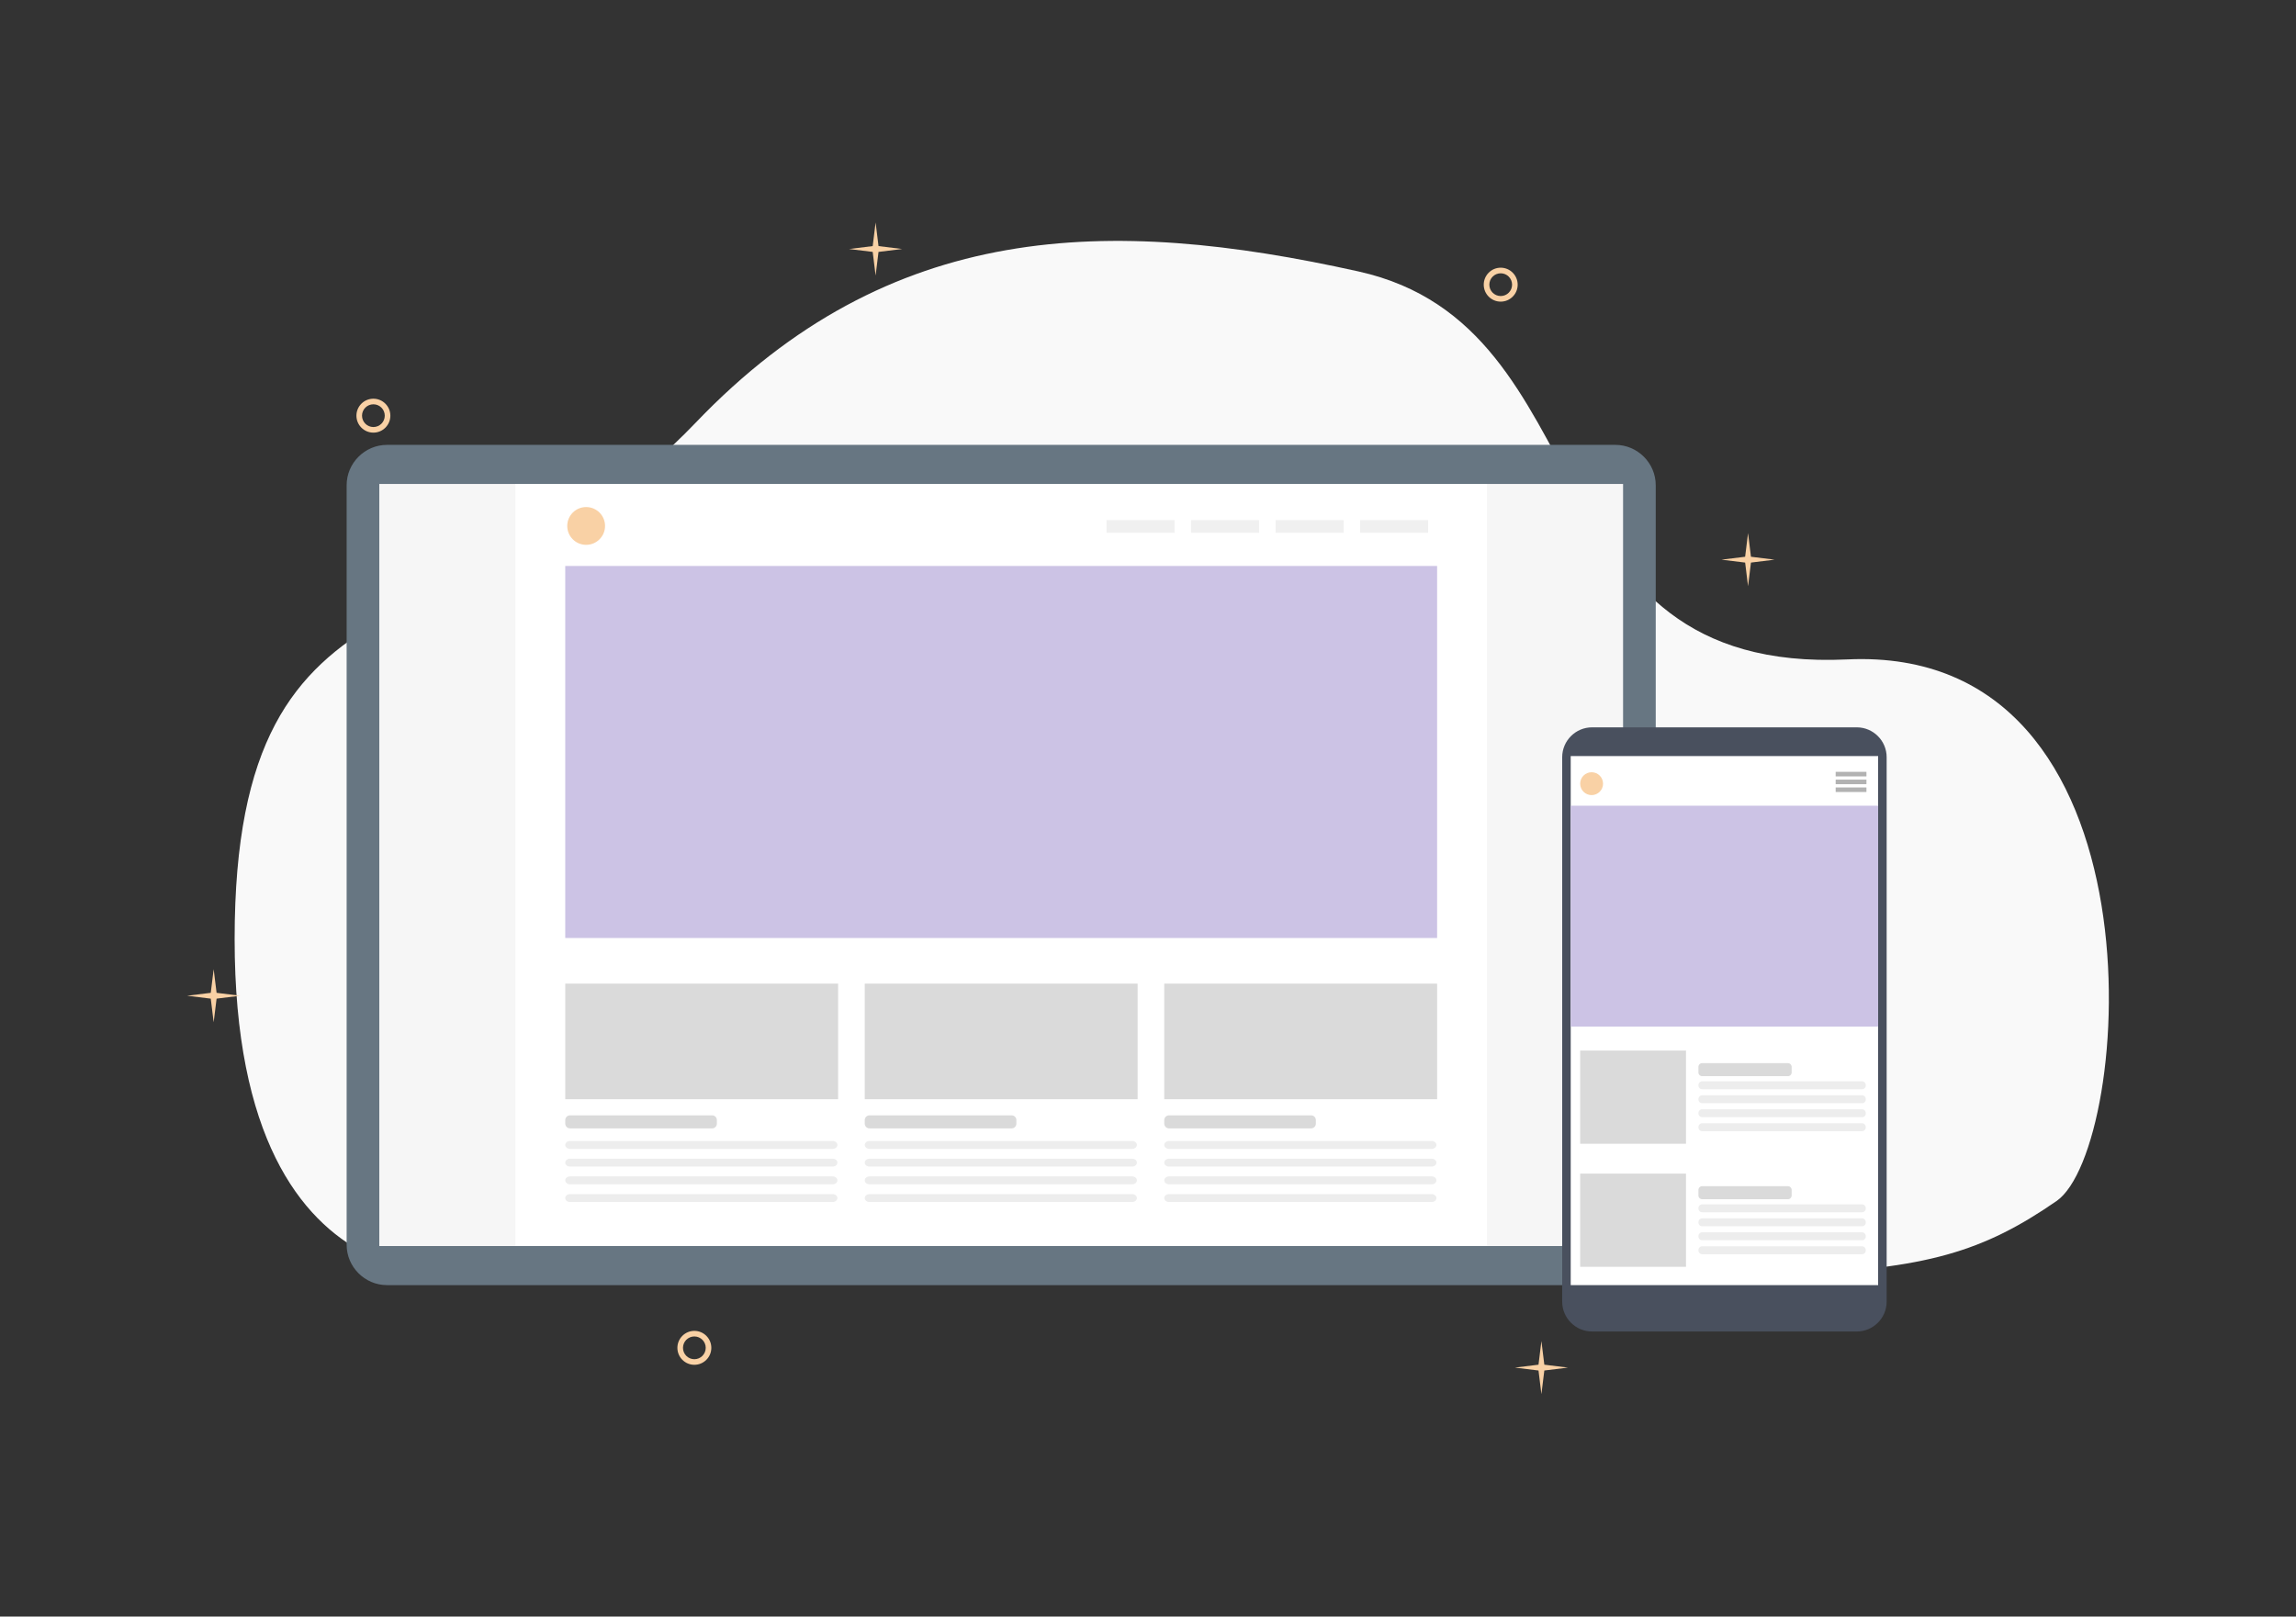 <?xml version="1.0" encoding="utf-8"?>
<!-- Generator: Adobe Illustrator 16.0.0, SVG Export Plug-In . SVG Version: 6.00 Build 0)  -->
<!DOCTYPE svg PUBLIC "-//W3C//DTD SVG 1.1//EN" "http://www.w3.org/Graphics/SVG/1.1/DTD/svg11.dtd">
<svg version="1.1" id="Layer_1" xmlns="http://www.w3.org/2000/svg" xmlns:xlink="http://www.w3.org/1999/xlink" x="0px" y="0px"
	 width="568px" height="400px" viewBox="0 0 568 400" enable-background="new 0 0 568 400" xml:space="preserve">
<rect x="0" y="0" width="568" height="400" fill="#333333" stroke="none"/>
<g>
	<path fill="#F9F9F9" d="M122.876,314.642c0,0-64.831,15.585-64.831-82.285c0-97.869,58.598-69.817,114.077-127.792
		c48.05-50.21,102.233-51.116,163.947-37.401c61.715,13.714,41.144,99.739,120.935,95.999c79.792-3.74,70.609,121.013,51.74,134.025
		c-36.156,24.936-56.104,17.454-254.337,17.454C56.176,314.642,122.876,314.642,122.876,314.642z"/>
	<path fill="#677682" d="M409.607,307.987c0,5.498-4.497,9.995-9.995,9.995H95.748c-5.498,0-9.995-4.497-9.995-9.995V120.072
		c0-5.498,4.497-9.997,9.995-9.997h303.864c5.498,0,9.995,4.499,9.995,9.997V307.987z"/>
	<rect x="93.836" y="119.748" fill="#F6F6F6" width="307.688" height="188.563"/>
	<rect x="127.498" y="119.748" fill="#FFFFFF" width="240.364" height="188.563"/>
	<path fill="#49505E" d="M466.732,322.073c0,4.06-3.32,7.381-7.381,7.381h-65.504c-4.06,0-7.381-3.321-7.381-7.381V187.35
		c0-4.06,3.321-7.381,7.381-7.381h65.504c4.061,0,7.381,3.321,7.381,7.381V322.073z"/>
	<rect x="388.574" y="187.075" fill="#FFFFFF" width="76.052" height="130.907"/>
	<rect x="388.574" y="199.359" fill="#CCC3E5" width="76.052" height="54.649"/>
	<polygon fill="#CCC3E5" points="416.682,215.279 436.436,226.684 416.682,238.089 	"/>
	<g>
		<rect x="139.836" y="140.039" fill="#CCC3E5" width="215.688" height="92.052"/>
		<polygon fill="#CCC3E5" points="237.804,174.66 257.557,186.064 237.804,197.469 		"/>
	</g>
	<g>
		<rect x="454.121" y="190.975" fill="#B2B2B2" width="7.611" height="1.13"/>
		<rect x="454.121" y="192.905" fill="#B2B2B2" width="7.611" height="1.13"/>
		<rect x="454.121" y="194.836" fill="#B2B2B2" width="7.611" height="1.13"/>
	</g>
	<polygon fill="#F9D1A5" points="433.164,137.759 439.01,138.48 433.164,139.2 432.443,145.047 431.724,139.2 425.877,138.48 
		431.723,137.759 432.443,131.913 	"/>
	<polygon fill="#F9D1A5" points="53.58,245.657 59.426,246.378 53.58,247.099 52.859,252.945 52.139,247.099 46.292,246.378 
		52.139,245.657 52.859,239.812 	"/>
	<polygon fill="#F9D1A5" points="217.334,60.891 223.179,61.611 217.334,62.331 216.613,68.179 215.893,62.331 210.046,61.611 
		215.893,60.891 216.613,55.044 	"/>
	<polygon fill="#F9D1A5" points="382.047,337.668 387.893,338.389 382.047,339.108 381.326,344.956 380.606,339.108 
		374.759,338.389 380.605,337.668 381.326,331.821 	"/>
	<circle fill="#F9D1A5" cx="145.005" cy="130.136" r="4.675"/>
	<circle fill="#F9D1A5" cx="393.744" cy="193.906" r="2.83"/>
	<g>
		<rect x="336.472" y="128.708" fill="#F0F0F0" width="16.831" height="3.116"/>
		<rect x="315.56" y="128.708" fill="#F0F0F0" width="16.831" height="3.116"/>
		<rect x="294.647" y="128.708" fill="#F0F0F0" width="16.831" height="3.116"/>
		<rect x="273.735" y="128.708" fill="#F0F0F0" width="16.831" height="3.116"/>
	</g>
	<circle fill="#49505E" cx="426.6" cy="322.957" r="4.152"/>
	<g>
		<rect x="390.914" y="259.94" fill="#DADADA" width="26.183" height="23.065"/>
		<g>
			<path fill="#DADADA" d="M443.233,265.361c0,0.507-0.415,0.922-0.923,0.922h-21.219c-0.508,0-0.923-0.415-0.923-0.922v-1.385
				c0-0.507,0.415-0.922,0.923-0.922h21.219c0.508,0,0.923,0.415,0.923,0.922V265.361z"/>
			<path fill="#EDEDED" d="M461.57,268.59c0,0.508-0.416,0.923-0.923,0.923h-39.556c-0.508,0-0.923-0.415-0.923-0.923v-0.115
				c0-0.507,0.415-0.923,0.923-0.923h39.556c0.507,0,0.923,0.416,0.923,0.923V268.59z"/>
			<path fill="#EDEDED" d="M461.57,272.05c0,0.507-0.416,0.923-0.923,0.923h-39.556c-0.508,0-0.923-0.416-0.923-0.923v-0.115
				c0-0.508,0.415-0.923,0.923-0.923h39.556c0.507,0,0.923,0.415,0.923,0.923V272.05z"/>
			<path fill="#EDEDED" d="M461.57,275.51c0,0.507-0.416,0.922-0.923,0.922h-39.556c-0.508,0-0.923-0.415-0.923-0.922v-0.115
				c0-0.508,0.415-0.923,0.923-0.923h39.556c0.507,0,0.923,0.415,0.923,0.923V275.51z"/>
			<path fill="#EDEDED" d="M461.57,278.969c0,0.508-0.416,0.923-0.923,0.923h-39.556c-0.508,0-0.923-0.415-0.923-0.923v-0.115
				c0-0.507,0.415-0.922,0.923-0.922h39.556c0.507,0,0.923,0.415,0.923,0.922V278.969z"/>
		</g>
	</g>
	<g>
		<rect x="390.914" y="290.386" fill="#DADADA" width="26.183" height="23.065"/>
		<g>
			<path fill="#DADADA" d="M443.233,295.807c0,0.507-0.415,0.922-0.923,0.922h-21.219c-0.508,0-0.923-0.415-0.923-0.922v-1.384
				c0-0.508,0.415-0.923,0.923-0.923h21.219c0.508,0,0.923,0.415,0.923,0.923V295.807z"/>
			<path fill="#EDEDED" d="M461.57,299.035c0,0.508-0.416,0.923-0.923,0.923h-39.556c-0.508,0-0.923-0.415-0.923-0.923v-0.115
				c0-0.507,0.415-0.922,0.923-0.922h39.556c0.507,0,0.923,0.415,0.923,0.922V299.035z"/>
			<path fill="#EDEDED" d="M461.57,302.495c0,0.507-0.416,0.923-0.923,0.923h-39.556c-0.508,0-0.923-0.416-0.923-0.923v-0.115
				c0-0.507,0.415-0.923,0.923-0.923h39.556c0.507,0,0.923,0.416,0.923,0.923V302.495z"/>
			<path fill="#EDEDED" d="M461.57,305.955c0,0.507-0.416,0.923-0.923,0.923h-39.556c-0.508,0-0.923-0.416-0.923-0.923v-0.115
				c0-0.508,0.415-0.923,0.923-0.923h39.556c0.507,0,0.923,0.415,0.923,0.923V305.955z"/>
			<path fill="#EDEDED" d="M461.57,309.415c0,0.507-0.416,0.922-0.923,0.922h-39.556c-0.508,0-0.923-0.415-0.923-0.922v-0.116
				c0-0.507,0.415-0.922,0.923-0.922h39.556c0.507,0,0.923,0.415,0.923,0.922V309.415z"/>
		</g>
	</g>
	<g>
		<rect x="139.836" y="243.384" fill="#DADADA" width="67.503" height="28.6"/>
		<g>
			<path fill="#DADADA" d="M177.345,278.023c0,0.646-0.529,1.176-1.177,1.176h-35.155c-0.647,0-1.177-0.529-1.177-1.176v-0.876
				c0-0.647,0.529-1.177,1.177-1.177h35.155c0.647,0,1.177,0.529,1.177,1.177V278.023z"/>
			<path fill="#EDEDED" d="M207.164,283.294c0,0.538-0.529,0.98-1.176,0.98h-64.976c-0.647,0-1.177-0.442-1.177-0.98
				c0-0.539,0.529-0.98,1.177-0.98h64.976C206.635,282.313,207.164,282.755,207.164,283.294z"/>
			<path fill="#EDEDED" d="M207.164,287.676c0,0.539-0.529,0.98-1.176,0.98h-64.976c-0.647,0-1.177-0.441-1.177-0.98
				c0-0.538,0.529-0.98,1.177-0.98h64.976C206.635,286.695,207.164,287.138,207.164,287.676z"/>
			<path fill="#EDEDED" d="M207.164,292.059c0,0.538-0.529,0.98-1.176,0.98h-64.976c-0.647,0-1.177-0.442-1.177-0.98
				c0-0.539,0.529-0.98,1.177-0.98h64.976C206.635,291.078,207.164,291.52,207.164,292.059z"/>
			<path fill="#EDEDED" d="M207.164,296.44c0,0.539-0.529,0.98-1.176,0.98h-64.976c-0.647,0-1.177-0.441-1.177-0.98
				c0-0.538,0.529-0.98,1.177-0.98h64.976C206.635,295.46,207.164,295.902,207.164,296.44z"/>
		</g>
	</g>
	<g>
		<rect x="213.928" y="243.384" fill="#DADADA" width="67.505" height="28.6"/>
		<g>
			<path fill="#DADADA" d="M251.438,278.023c0,0.646-0.53,1.176-1.177,1.176h-35.156c-0.646,0-1.177-0.529-1.177-1.176v-0.876
				c0-0.647,0.53-1.177,1.177-1.177h35.156c0.646,0,1.177,0.529,1.177,1.177V278.023z"/>
			<path fill="#EDEDED" d="M281.258,283.294c0,0.538-0.53,0.98-1.177,0.98h-64.977c-0.646,0-1.177-0.442-1.177-0.98
				c0-0.539,0.53-0.98,1.177-0.98h64.977C280.728,282.313,281.258,282.755,281.258,283.294z"/>
			<path fill="#EDEDED" d="M281.258,287.676c0,0.539-0.53,0.98-1.177,0.98h-64.977c-0.646,0-1.177-0.441-1.177-0.98
				c0-0.538,0.53-0.98,1.177-0.98h64.977C280.728,286.695,281.258,287.138,281.258,287.676z"/>
			<path fill="#EDEDED" d="M281.258,292.059c0,0.538-0.53,0.98-1.177,0.98h-64.977c-0.646,0-1.177-0.442-1.177-0.98
				c0-0.539,0.53-0.98,1.177-0.98h64.977C280.728,291.078,281.258,291.52,281.258,292.059z"/>
			<path fill="#EDEDED" d="M281.258,296.44c0,0.539-0.53,0.98-1.177,0.98h-64.977c-0.646,0-1.177-0.441-1.177-0.98
				c0-0.538,0.53-0.98,1.177-0.98h64.977C280.728,295.46,281.258,295.902,281.258,296.44z"/>
		</g>
	</g>
	<g>
		<rect x="288.021" y="243.384" fill="#DADADA" width="67.503" height="28.6"/>
		<g>
			<path fill="#DADADA" d="M325.53,278.023c0,0.646-0.53,1.176-1.177,1.176h-35.156c-0.646,0-1.176-0.529-1.176-1.176v-0.876
				c0-0.647,0.529-1.177,1.176-1.177h35.156c0.646,0,1.177,0.529,1.177,1.177V278.023z"/>
			<path fill="#EDEDED" d="M355.35,283.294c0,0.538-0.529,0.98-1.177,0.98h-64.976c-0.646,0-1.176-0.442-1.176-0.98
				c0-0.539,0.529-0.98,1.176-0.98h64.976C354.82,282.313,355.35,282.755,355.35,283.294z"/>
			<path fill="#EDEDED" d="M355.35,287.676c0,0.539-0.529,0.98-1.177,0.98h-64.976c-0.646,0-1.176-0.441-1.176-0.98
				c0-0.538,0.529-0.98,1.176-0.98h64.976C354.82,286.695,355.35,287.138,355.35,287.676z"/>
			<path fill="#EDEDED" d="M355.35,292.059c0,0.538-0.529,0.98-1.177,0.98h-64.976c-0.646,0-1.176-0.442-1.176-0.98
				c0-0.539,0.529-0.98,1.176-0.98h64.976C354.82,291.078,355.35,291.52,355.35,292.059z"/>
			<path fill="#EDEDED" d="M355.35,296.44c0,0.539-0.529,0.98-1.177,0.98h-64.976c-0.646,0-1.176-0.441-1.176-0.98
				c0-0.538,0.529-0.98,1.176-0.98h64.976C354.82,295.46,355.35,295.902,355.35,296.44z"/>
		</g>
	</g>
	<path fill="#F9D1A5" d="M92.373,107.049c-2.314,0-4.198-1.883-4.198-4.198s1.884-4.199,4.198-4.199s4.197,1.884,4.197,4.199
		S94.688,107.049,92.373,107.049z M92.373,100.035c-1.552,0-2.814,1.263-2.814,2.815c0,1.552,1.263,2.814,2.814,2.814
		c1.551,0,2.813-1.263,2.813-2.814C95.187,101.298,93.924,100.035,92.373,100.035z"/>
	<path fill="#F9D1A5" d="M171.776,337.697c-2.314,0-4.198-1.884-4.198-4.199s1.884-4.198,4.198-4.198s4.197,1.883,4.197,4.198
		S174.091,337.697,171.776,337.697z M171.776,330.684c-1.552,0-2.813,1.263-2.813,2.814c0,1.553,1.262,2.815,2.813,2.815
		s2.813-1.263,2.813-2.815C174.59,331.946,173.328,330.684,171.776,330.684z"/>
	<path fill="#F9D1A5" d="M371.255,74.634c-2.314,0-4.197-1.883-4.197-4.198s1.883-4.199,4.197-4.199
		c2.315,0,4.198,1.884,4.198,4.199S373.57,74.634,371.255,74.634z M371.255,67.621c-1.551,0-2.813,1.262-2.813,2.814
		c0,1.552,1.263,2.814,2.813,2.814c1.552,0,2.814-1.263,2.814-2.814C374.069,68.883,372.807,67.621,371.255,67.621z"/>
</g>
</svg>

